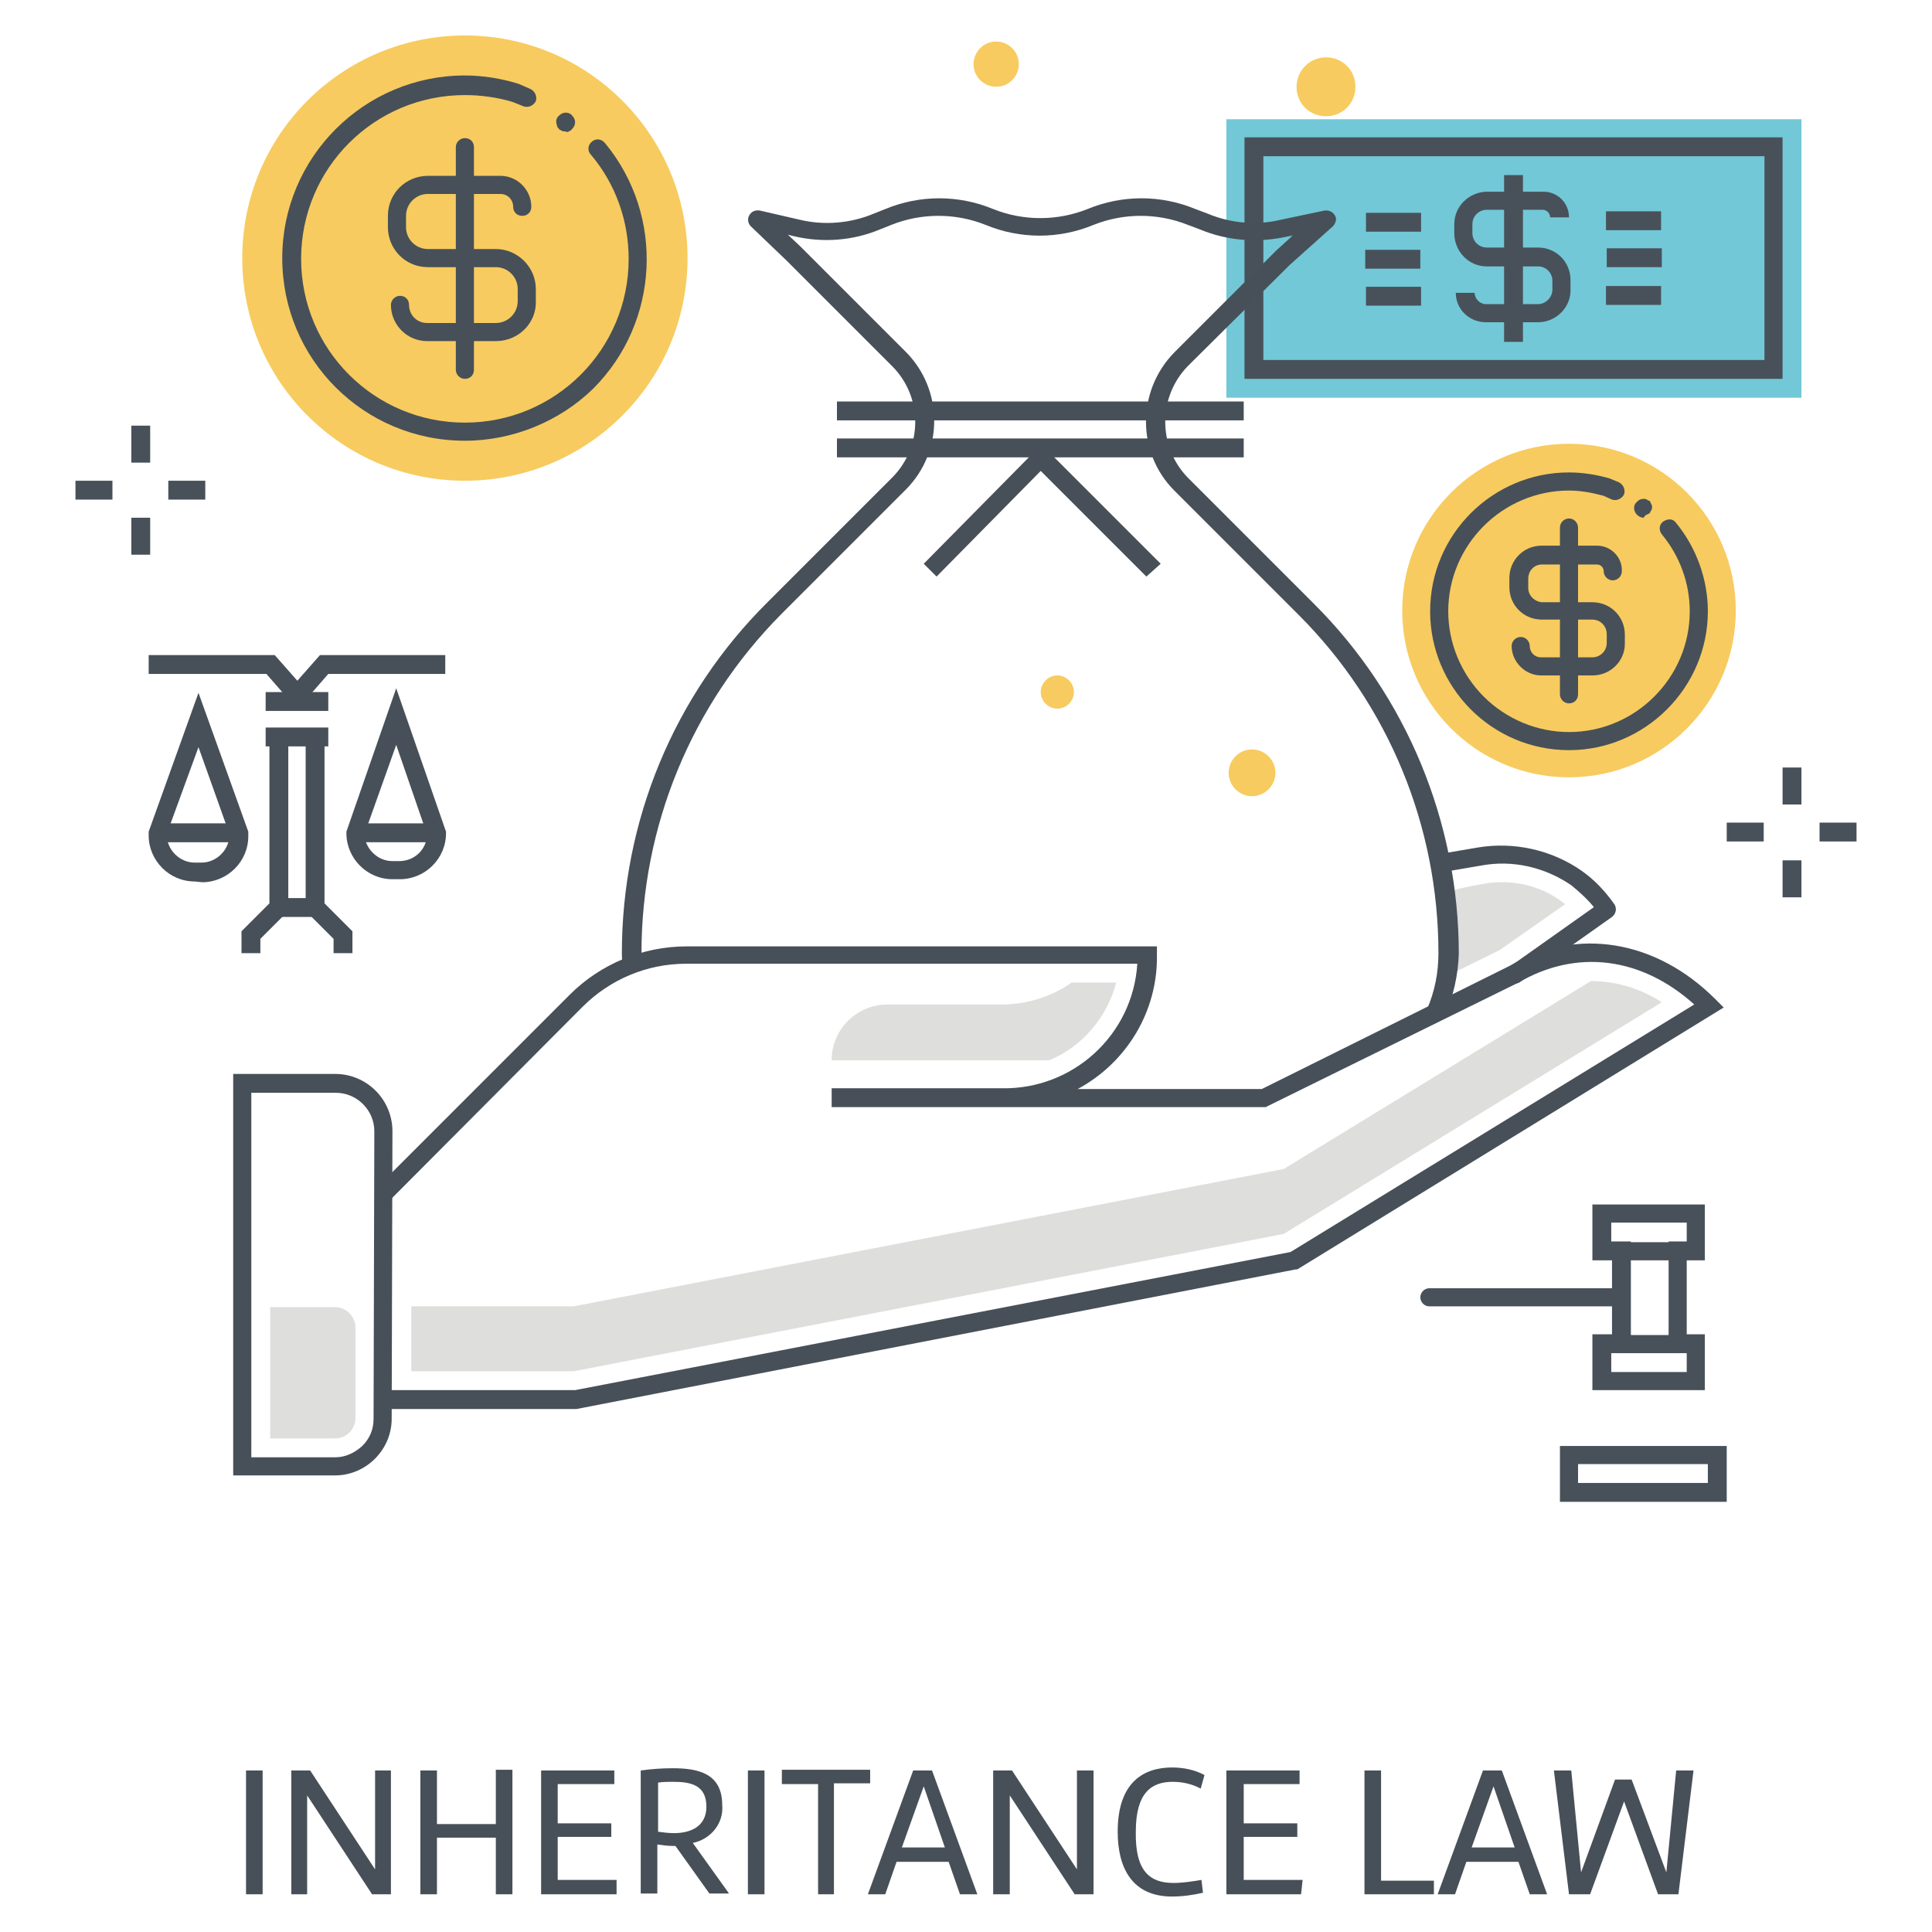 <?xml version="1.0" encoding="utf-8"?>
<!-- Svg Vector Icons : http://www.onlinewebfonts.com/icon -->
<!DOCTYPE svg PUBLIC "-//W3C//DTD SVG 1.1//EN" "http://www.w3.org/Graphics/SVG/1.1/DTD/svg11.dtd">
<svg version="1.1" xmlns="http://www.w3.org/2000/svg" xmlns:xlink="http://www.w3.org/1999/xlink" x="0px" y="0px" viewBox="0 0 256 256" enable-background="new 0 0 256 256" xml:space="preserve">
<g> <path fill="#f7cb5f" d="M230,80.9c0-12.2-9.9-22.1-22.1-22.1c-12.2,0-22.1,9.9-22.1,22.1c0,12.2,9.9,22.1,22.1,22.1l0,0 C220.1,103,230,93.1,230,80.9"/> <path fill="#475058" d="M207.9,99.4c-10.2,0-18.4-8.3-18.4-18.4c0-10.2,8.3-18.4,18.4-18.4c1.8,0,3.7,0.3,5.4,0.8l1.2,0.5 c0.6,0.3,0.9,1,0.7,1.6c-0.3,0.6-1,0.9-1.6,0.7l-1.1-0.5c-1.5-0.4-3-0.7-4.6-0.7c-8.8,0-16,7.2-16,16c0,4.2,1.7,8.3,4.7,11.3 c3,3,7.1,4.7,11.3,4.7c8.8,0,16-7.2,16-16l0,0c0-3.7-1.3-7.3-3.7-10.2c-0.4-0.5-0.4-1.3,0.2-1.7s1.3-0.4,1.7,0.2 c2.7,3.3,4.2,7.5,4.2,11.7C226.3,91.1,218,99.4,207.9,99.4L207.9,99.4"/> <path fill="#475058" d="M211,89.5h-6.8c-2.1,0-3.9-1.8-3.9-3.9c0-0.7,0.6-1.2,1.2-1.2c0.7,0,1.2,0.6,1.2,1.2c0,0.8,0.6,1.5,1.5,1.5 c0,0,0,0,0,0h6.8c1,0,1.9-0.8,1.9-1.9c0,0,0,0,0,0v-1.2c0-1-0.8-1.9-1.9-1.9h-6.7c-2.4,0-4.3-1.9-4.3-4.3v-1.2 c0-2.4,1.9-4.3,4.3-4.3h7.3c1.9,0,3.4,1.6,3.3,3.4c0,0.7-0.6,1.2-1.2,1.2c-0.7,0-1.2-0.6-1.2-1.2c0-0.5-0.4-0.9-0.9-0.9h-7.3 c-1,0-1.8,0.8-1.8,1.9v1.2c0,1,0.8,1.8,1.8,1.9h6.7c2.4,0,4.3,1.9,4.3,4.3l0,0v1.2C215.3,87.6,213.4,89.5,211,89.5"/> <path fill="#475058" d="M207.9,93.2c-0.7,0-1.2-0.6-1.2-1.2V69.9c0-0.7,0.6-1.2,1.2-1.2c0.7,0,1.2,0.6,1.2,1.2V92 C209.1,92.7,208.6,93.2,207.9,93.2 M217.8,68.6c-0.3,0-0.6-0.1-0.9-0.4c-0.5-0.5-0.5-1.3,0-1.7c0,0,0,0,0,0 c0.1-0.1,0.2-0.2,0.4-0.3c0.2-0.1,0.5-0.1,0.7-0.1l0.2,0.1c0.1,0,0.1,0.1,0.2,0.1l0.2,0.1c0.1,0.1,0.1,0.1,0.1,0.2 c0,0.1,0.1,0.1,0.1,0.2l0.1,0.2c0,0.1,0,0.2,0,0.2c0,0.1,0,0.2,0,0.2l-0.1,0.2c0,0.1-0.1,0.1-0.1,0.2c0,0.1-0.1,0.1-0.1,0.2 l-0.2,0.1c-0.1,0-0.1,0.1-0.2,0.1l-0.2,0.1L217.8,68.6"/> <path fill="#72c8d7" d="M162.5,52.6V15.8l76.2,0v36.9H162.5L162.5,52.6z"/> <path fill="#48515a" d="M203.8,42.7h-6.9c-2.2,0-4-1.7-4-3.9c0,0,0,0,0,0h2.5c0,0.8,0.7,1.5,1.5,1.5h6.9c1,0,1.9-0.9,1.9-1.9l0,0 v-1.2c0-1-0.8-1.9-1.9-1.9c0,0,0,0,0,0H197c-2.4,0-4.3-2-4.3-4.4v-1.2c0-2.4,2-4.3,4.4-4.3h7.4c1.9,0,3.4,1.5,3.4,3.4h-2.5 c0-0.5-0.4-1-1-1H197c-1,0-1.9,0.8-1.9,1.9v1.2c0,1,0.8,1.9,1.9,1.9h6.8c2.4,0,4.3,1.9,4.3,4.3v1.2 C208.2,40.7,206.2,42.7,203.8,42.7L203.8,42.7"/> <path fill="#48515a" d="M199.3,23.2h2.5v22.1h-2.5V23.2z M212.9,32.9h7.3v2.5h-7.3V32.9z M212.8,37.9h7.3v2.5h-7.3V37.9z M212.8,28 h7.3v2.5h-7.3V28z M180.9,33.1h7.3v2.5h-7.3V33.1z M181,28.2h7.3v2.5H181V28.2z M181,38h7.3v2.5H181V38z"/> <path fill="#48515a" d="M236.2,50.2h-71.3v-32h71.3V50.2z M167.4,47.7h66.4v-27h-66.4V47.7z"/> <path fill="#dededd" d="M196.6,117.1c3.5-0.6,7.2,0.1,10.1,2.2l0.7,0.5l-8.7,6.1l-6.5,3.2c0,0,0-2.9-0.3-6.1 c-0.2-1.8-0.8-4.7-0.5-4.8C193.1,117.8,194.9,117.4,196.6,117.1 M47.1,187.9c0,1.5-1.2,2.7-2.7,2.7l0,0h-8.6v-17.4h8.6 c0.7,0,1.4,0.3,1.9,0.8c0.5,0.5,0.8,1.2,0.8,1.9V187.9z"/> <path fill="#475058" d="M76.4,186.7H50.8v-2.5h25.4l94.8-18.3l53.5-32.8c-7-6.3-15.6-7.4-23.3-2.9l-33.5,16.5h-57.5v-2.5h22.5 c9.4,0.2,17.4-7,18-16.5H90.9c-5.2,0-10.1,2.1-13.7,5.7L51.7,159l-1.7-1.7l25.5-25.5c4.1-4.1,9.7-6.4,15.5-6.4h62.3v1.2 c0.1,7.4-4,14.2-10.5,17.7h24.4L200,128c8.9-5.2,19.4-3.5,27.3,4.4l1.1,1.1l-56.5,34.7h-0.2L76.4,186.7z"/> <path fill="#475058" d="M200.6,130.4c-0.7,0-1.2-0.5-1.2-1.2c0-0.4,0.2-0.8,0.5-1l11.3-8c-0.9-1.1-1.9-2-3-2.9 c-3.5-2.4-7.8-3.4-12-2.6l-4.1,0.7c-0.7,0.1-1.3-0.4-1.4-1c-0.1-0.7,0.4-1.3,1-1.4l4.1-0.7c4.8-0.8,9.8,0.3,13.8,3.1 c1.7,1.2,3.1,2.7,4.3,4.4c0.4,0.6,0.2,1.3-0.3,1.7l-12.3,8.7C201.1,130.3,200.8,130.3,200.6,130.4 M44.4,195.5H30.9v-53.2h13.5 c4.2,0,7.6,3.4,7.6,7.6l-0.1,38.1C51.9,192.1,48.5,195.5,44.4,195.5 M33.3,193.1h11.1c1.4,0,2.6-0.6,3.6-1.5c1-1,1.5-2.2,1.5-3.6 l0.1-38.1c0-2.8-2.3-5.1-5.1-5.1H33.3L33.3,193.1z"/> <path fill="#dededd" d="M110.2,140.5H139c4.4-1.8,7.7-5.7,8.9-10.3H142c-2.7,1.9-6,2.9-9.3,2.9h-15.1 C113.5,133.1,110.2,136.4,110.2,140.5 M210.8,130l-40.7,24.9L76,173.1H54.5v8.6H76l94.1-18.2l50.1-30.7 C217.4,131,214.2,130,210.8,130"/> <path fill="#475058" d="M191.4,134.7l-2.3-1c1-2.3,1.5-4.8,1.5-7.4c0-16.8-6.6-32.9-18.5-44.8L155.6,65c-5-5-5-13.2,0-18.3 l13.5-13.5l2.2-2l-1,0.2c-3.8,0.8-7.7,0.5-11.3-1l-1.6-0.6c-4-1.6-8.5-1.6-12.5,0c-4.6,1.9-9.7,1.9-14.3,0c-4-1.6-8.5-1.6-12.5,0 l-1.5,0.6c-3.6,1.5-7.6,1.8-11.4,0.9l-0.8-0.2l1.7,1.6l13.9,13.9c5,5,5.1,13.2,0,18.3c0,0,0,0,0,0l-16.5,16.5 C91.6,93.4,85,109.5,85,126.3c0,0.8,0,1.5,0.1,2.3l-2.5,0.3c-0.1-0.9-0.2-1.7-0.2-2.6c0-17.5,6.9-34.2,19.3-46.5l16.5-16.5 c4.1-4.1,4.1-10.7,0-14.8l-13.9-13.9L99.5,30c-0.4-0.4-0.5-1-0.2-1.5c0.3-0.5,0.8-0.7,1.4-0.6l5.2,1.2c3.3,0.8,6.8,0.5,9.9-0.8 l1.5-0.6c4.6-1.9,9.7-1.9,14.3,0c4,1.6,8.5,1.6,12.5,0c4.6-1.9,9.7-1.9,14.3,0l1.6,0.6c3.1,1.3,6.5,1.6,9.8,0.8l5.7-1.2 c0.7-0.1,1.3,0.3,1.5,0.9c0.1,0.4-0.1,0.9-0.4,1.2l-5.7,5.1l-13.5,13.4c-4,4.1-4,10.7,0,14.8l16.6,16.6 c12.4,12.3,19.3,29.1,19.3,46.5C193.2,129.2,192.6,132,191.4,134.7"/> <path fill="#475058" d="M110.9,53.2h53.9v2.5h-53.9V53.2z M110.9,58.1h53.9v2.5h-53.9V58.1z"/> <path fill="#475058" d="M151.9,76.4l-14-14l-13.8,14l-1.7-1.7l15.6-15.8l15.8,15.8L151.9,76.4L151.9,76.4z"/> <path fill="#f7cb5f" d="M91.1,34.2c0-16.3-13.2-29.5-29.5-29.5c-16.3,0-29.5,13.2-29.5,29.5c0,16.3,13.2,29.5,29.5,29.5 C77.9,63.7,91.1,50.5,91.1,34.2L91.1,34.2"/> <path fill="#475058" d="M61.6,58.4c-13.4,0-24.2-10.8-24.2-24.2S48.3,10,61.6,10c2.4,0,4.8,0.4,7.1,1.1l1.6,0.7 c0.6,0.3,0.9,1,0.7,1.6c-0.3,0.6-1,0.9-1.6,0.7l-1.5-0.6c-2-0.6-4.2-0.9-6.3-0.9c-12,0-21.7,9.7-21.7,21.7c0,12,9.7,21.7,21.7,21.7 c12,0,21.7-9.7,21.7-21.7c0-5-1.7-9.9-5-13.8c-0.5-0.5-0.4-1.3,0.1-1.7c0.5-0.5,1.3-0.4,1.7,0.1c0,0,0.1,0.1,0.1,0.1 c7.9,9.6,7.2,23.7-1.6,32.5C74.2,55.8,68,58.4,61.6,58.4"/> <path fill="#475058" d="M65.7,45.2h-9.1c-2.7,0-4.8-2.2-4.8-4.8c0-0.7,0.6-1.2,1.2-1.2c0.7,0,1.2,0.5,1.2,1.2c0,1.3,1,2.4,2.4,2.4 l0,0h9.1c1.6,0,2.9-1.3,2.9-2.9l0,0v-1.6c0-1.6-1.3-2.9-2.9-2.9l0,0h-9c-3,0-5.3-2.4-5.3-5.3l0,0v-1.5c0-3,2.4-5.3,5.3-5.3l0,0h9.6 c2.3,0,4.1,1.9,4.1,4.1c0,0.7-0.5,1.2-1.2,1.2s-1.2-0.5-1.2-1.2c0,0,0,0,0,0c0-0.9-0.7-1.7-1.7-1.7h-9.6c-1.6,0-2.9,1.3-2.9,2.9 v1.5c0,1.6,1.3,2.9,2.9,2.9h9c2.9,0,5.3,2.4,5.3,5.3v1.6C71.1,42.8,68.7,45.2,65.7,45.2L65.7,45.2"/> <path fill="#475058" d="M61.6,50.2c-0.7,0-1.2-0.6-1.2-1.2V19.5c0-0.7,0.6-1.2,1.2-1.2c0.7,0,1.2,0.5,1.2,1.2V49 C62.8,49.7,62.3,50.2,61.6,50.2 M74.8,17.4h-0.2l-0.2-0.1l-0.2-0.1c-0.1,0-0.1-0.1-0.2-0.2c-0.1-0.1-0.2-0.2-0.2-0.4 c-0.2-0.5-0.1-1,0.3-1.3c0.5-0.5,1.3-0.5,1.7,0c0.2,0.2,0.4,0.5,0.4,0.9c0,0.3-0.1,0.6-0.4,0.9c-0.1,0.1-0.1,0.1-0.2,0.2l-0.2,0.1 l-0.2,0.1L74.8,17.4"/> <path fill="#f7cb5f" d="M179.6,11.5c0,2.2-1.7,3.9-3.9,3.9c-2.2,0-3.9-1.7-3.9-3.9c0-2.1,1.7-3.9,3.9-3.9 C177.9,7.6,179.6,9.3,179.6,11.5 M135,8.5c0,1.6-1.3,3-3,3c-1.6,0-3-1.3-3-3c0-1.6,1.3-3,3-3c0,0,0,0,0,0 C133.6,5.5,135,6.8,135,8.5 M162.8,102.4c0-1.7,1.4-3.1,3.1-3.1c1.7,0,3.1,1.4,3.1,3.1c0,1.7-1.4,3.1-3.1,3.1l0,0 C164.2,105.5,162.8,104.1,162.8,102.4 M142.3,91.7c0,1.2-1,2.2-2.2,2.2c-1.2,0-2.2-1-2.2-2.2s1-2.2,2.2-2.2 C141.3,89.5,142.3,90.5,142.3,91.7"/> <path fill="#48515a" d="M17.4,56.4h2.5v4.9h-2.5V56.4z M17.4,68.6h2.5v4.9h-2.5V68.6z M22.3,63.7h4.9v2.5h-4.9V63.7z M10,63.7h4.9 v2.5H10V63.7z M236.2,101.7h2.5v4.9h-2.5V101.7z M236.2,114h2.5v4.9h-2.5V114z M241.1,109h4.9v2.5h-4.9V109z M228.8,109h4.9v2.5 h-4.9V109z"/> <path fill="#475058" d="M25.8,116.8c-3.4,0-6.1-2.8-6.1-6.1v-0.5l6.6-18.4l6.6,18.4v0.6c0,3.4-2.8,6.1-6.1,6.1L25.8,116.8 L25.8,116.8z M22.1,110.5v0.1c0,2,1.7,3.7,3.7,3.7h0.9c2,0,3.7-1.7,3.7-3.7v-0.1l-4.1-11.5L22.1,110.5z"/> <path fill="#475058" d="M20.9,109.1h10.7v2.5H20.9V109.1z M39.4,94l-4.1-4.7H19.7v-2.5h16.7l3,3.4l3-3.4H59v2.5H43.5L39.4,94z  M34.5,126.3h-2.5v-2.9l3.7-3.7V97.6h2.5v23.1l-3.7,3.7V126.3z M46.7,126.3h-2.5v-1.9l-3.7-3.7V97.6H43v22.1l3.7,3.7V126.3z"/> <path fill="#475058" d="M35.2,91.7h8.3v2.5h-8.3V91.7z M52,116.5c-3.4,0-6.1-2.8-6.1-6.1v-0.2l6.6-19l6.6,19v0.2 c0,3.4-2.8,6.1-6.1,6.1L52,116.5L52,116.5z M48.3,110.5c0,0.9,0.4,1.8,1.1,2.5c0.7,0.7,1.6,1.1,2.6,1.1h0.9c2,0,3.6-1.5,3.7-3.5 l-4.1-11.9L48.3,110.5z"/> <path fill="#475058" d="M47.1,109.1h10.7v2.5H47.1V109.1z M35.2,96.4h8.3v2.5h-8.3V96.4z M37,119h4.8v2.5H37V119z"/> <path fill="#48515a" d="M228.8,199h-22.1v-7.4h22.1V199z M209.1,196.5h17.2V194h-17.2V196.5z M225.9,184.2h-14.9v-7.4h2.6V167h-2.6 v-7.4h14.9v7.4h-2.4v9.8h2.4V184.2z M213.5,181.8h10v-2.5h-2.4v-14.8h2.4v-2.5h-10v2.5h2.6v14.8h-2.6V181.8z"/> <path fill="#48515a" d="M222.3,167h-7.4c-0.7,0-1.2-0.6-1.2-1.2c0-0.7,0.5-1.2,1.2-1.2h7.4c0.7,0,1.2,0.6,1.2,1.2 C223.5,166.4,223,167,222.3,167 M222.3,179.3h-7.4c-0.7,0-1.2-0.6-1.2-1.2c0-0.7,0.5-1.2,1.2-1.2h7.4c0.7,0,1.2,0.6,1.2,1.2 C223.5,178.7,223,179.3,222.3,179.3 M214,173.1h-24.6c-0.7,0-1.2-0.6-1.2-1.2s0.5-1.2,1.2-1.2H214c0.7,0,1.2,0.6,1.2,1.2 C215.3,172.6,214.7,173.1,214,173.1"/> <path fill="#475058" d="M34.8,251h-2.2v-16.4h2.2V251z M51.8,234.5V251h-2.5l-8.6-13.1V251h-2.1v-16.4h2.5l8.6,13.1v-13.1H51.8z  M65.7,234.5h2.2V251h-2.2v-7.5h-7.8v7.5h-2.2v-16.4h2.2v7.1h7.8V234.5z M81.6,251h-9.9v-16.4h9.7v1.8h-7.5v5.2H81v1.8h-7.1v5.7 h7.8V251z M89.5,244.6h-0.3c-0.7,0-1.4-0.1-2.1-0.2v6.5h-2.2v-16.3c1.4-0.2,2.8-0.3,4.2-0.3c3.3,0,6.6,0.6,6.6,4.9 c0.2,2.4-1.5,4.5-3.9,5l4.8,6.7H94L89.5,244.6z M87.1,242.7c0.7,0.1,1.5,0.2,2.2,0.2c2.1,0,4.3-0.8,4.3-3.5c0-2.9-2.1-3.3-4.4-3.3 c-0.7,0-1.3,0-2,0.1V242.7z M101.3,251h-2.2v-16.4h2.2V251z M103.6,234.5h11.7v1.8h-4.8V251h-2.1v-14.6h-4.8V234.5z M117.3,251 h-2.3l6-16.4h2.5l6,16.4h-2.3l-1.5-4.3h-6.9L117.3,251z M119.5,244.8h5.7l-2.8-8.1L119.5,244.8z M144.9,234.5V251h-2.5l-8.6-13.1 V251h-2.2v-16.4h2.5l8.6,13.1v-13.1H144.9z M155.5,249.5c1.2,0,2.5-0.2,3.7-0.4l0.2,1.7c-1.3,0.3-2.7,0.5-4.1,0.5 c-5.3,0-7.2-3.8-7.2-8.6c0-6.7,3.6-8.5,7.2-8.5c1.5,0,3,0.3,4.3,1l-0.5,1.8c-1.1-0.6-2.4-0.9-3.7-0.9c-2.8,0-4.9,1.4-4.9,6.6 C150.4,248,152.4,249.5,155.5,249.5z M172.4,251h-9.9v-16.4h9.7v1.8h-7.4v5.2h7.1v1.8h-7.1v5.7h7.8L172.4,251z M189.9,251h-9.1 v-16.4h2.2v14.6h7V251z M192.8,251h-2.3l6-16.4h2.5l6,16.4h-2.3l-1.5-4.3h-6.9L192.8,251z M195,244.8h5.7l-2.8-8.1L195,244.8z  M216.2,235.8l4.6,12.3l1.3-13.5h2.3l-2,16.4h-2.7l-4.5-12.3l-4.5,12.3h-2.8l-2-16.4h2.3l1.3,13.5l4.5-12.3H216.2z"/></g>
</svg>